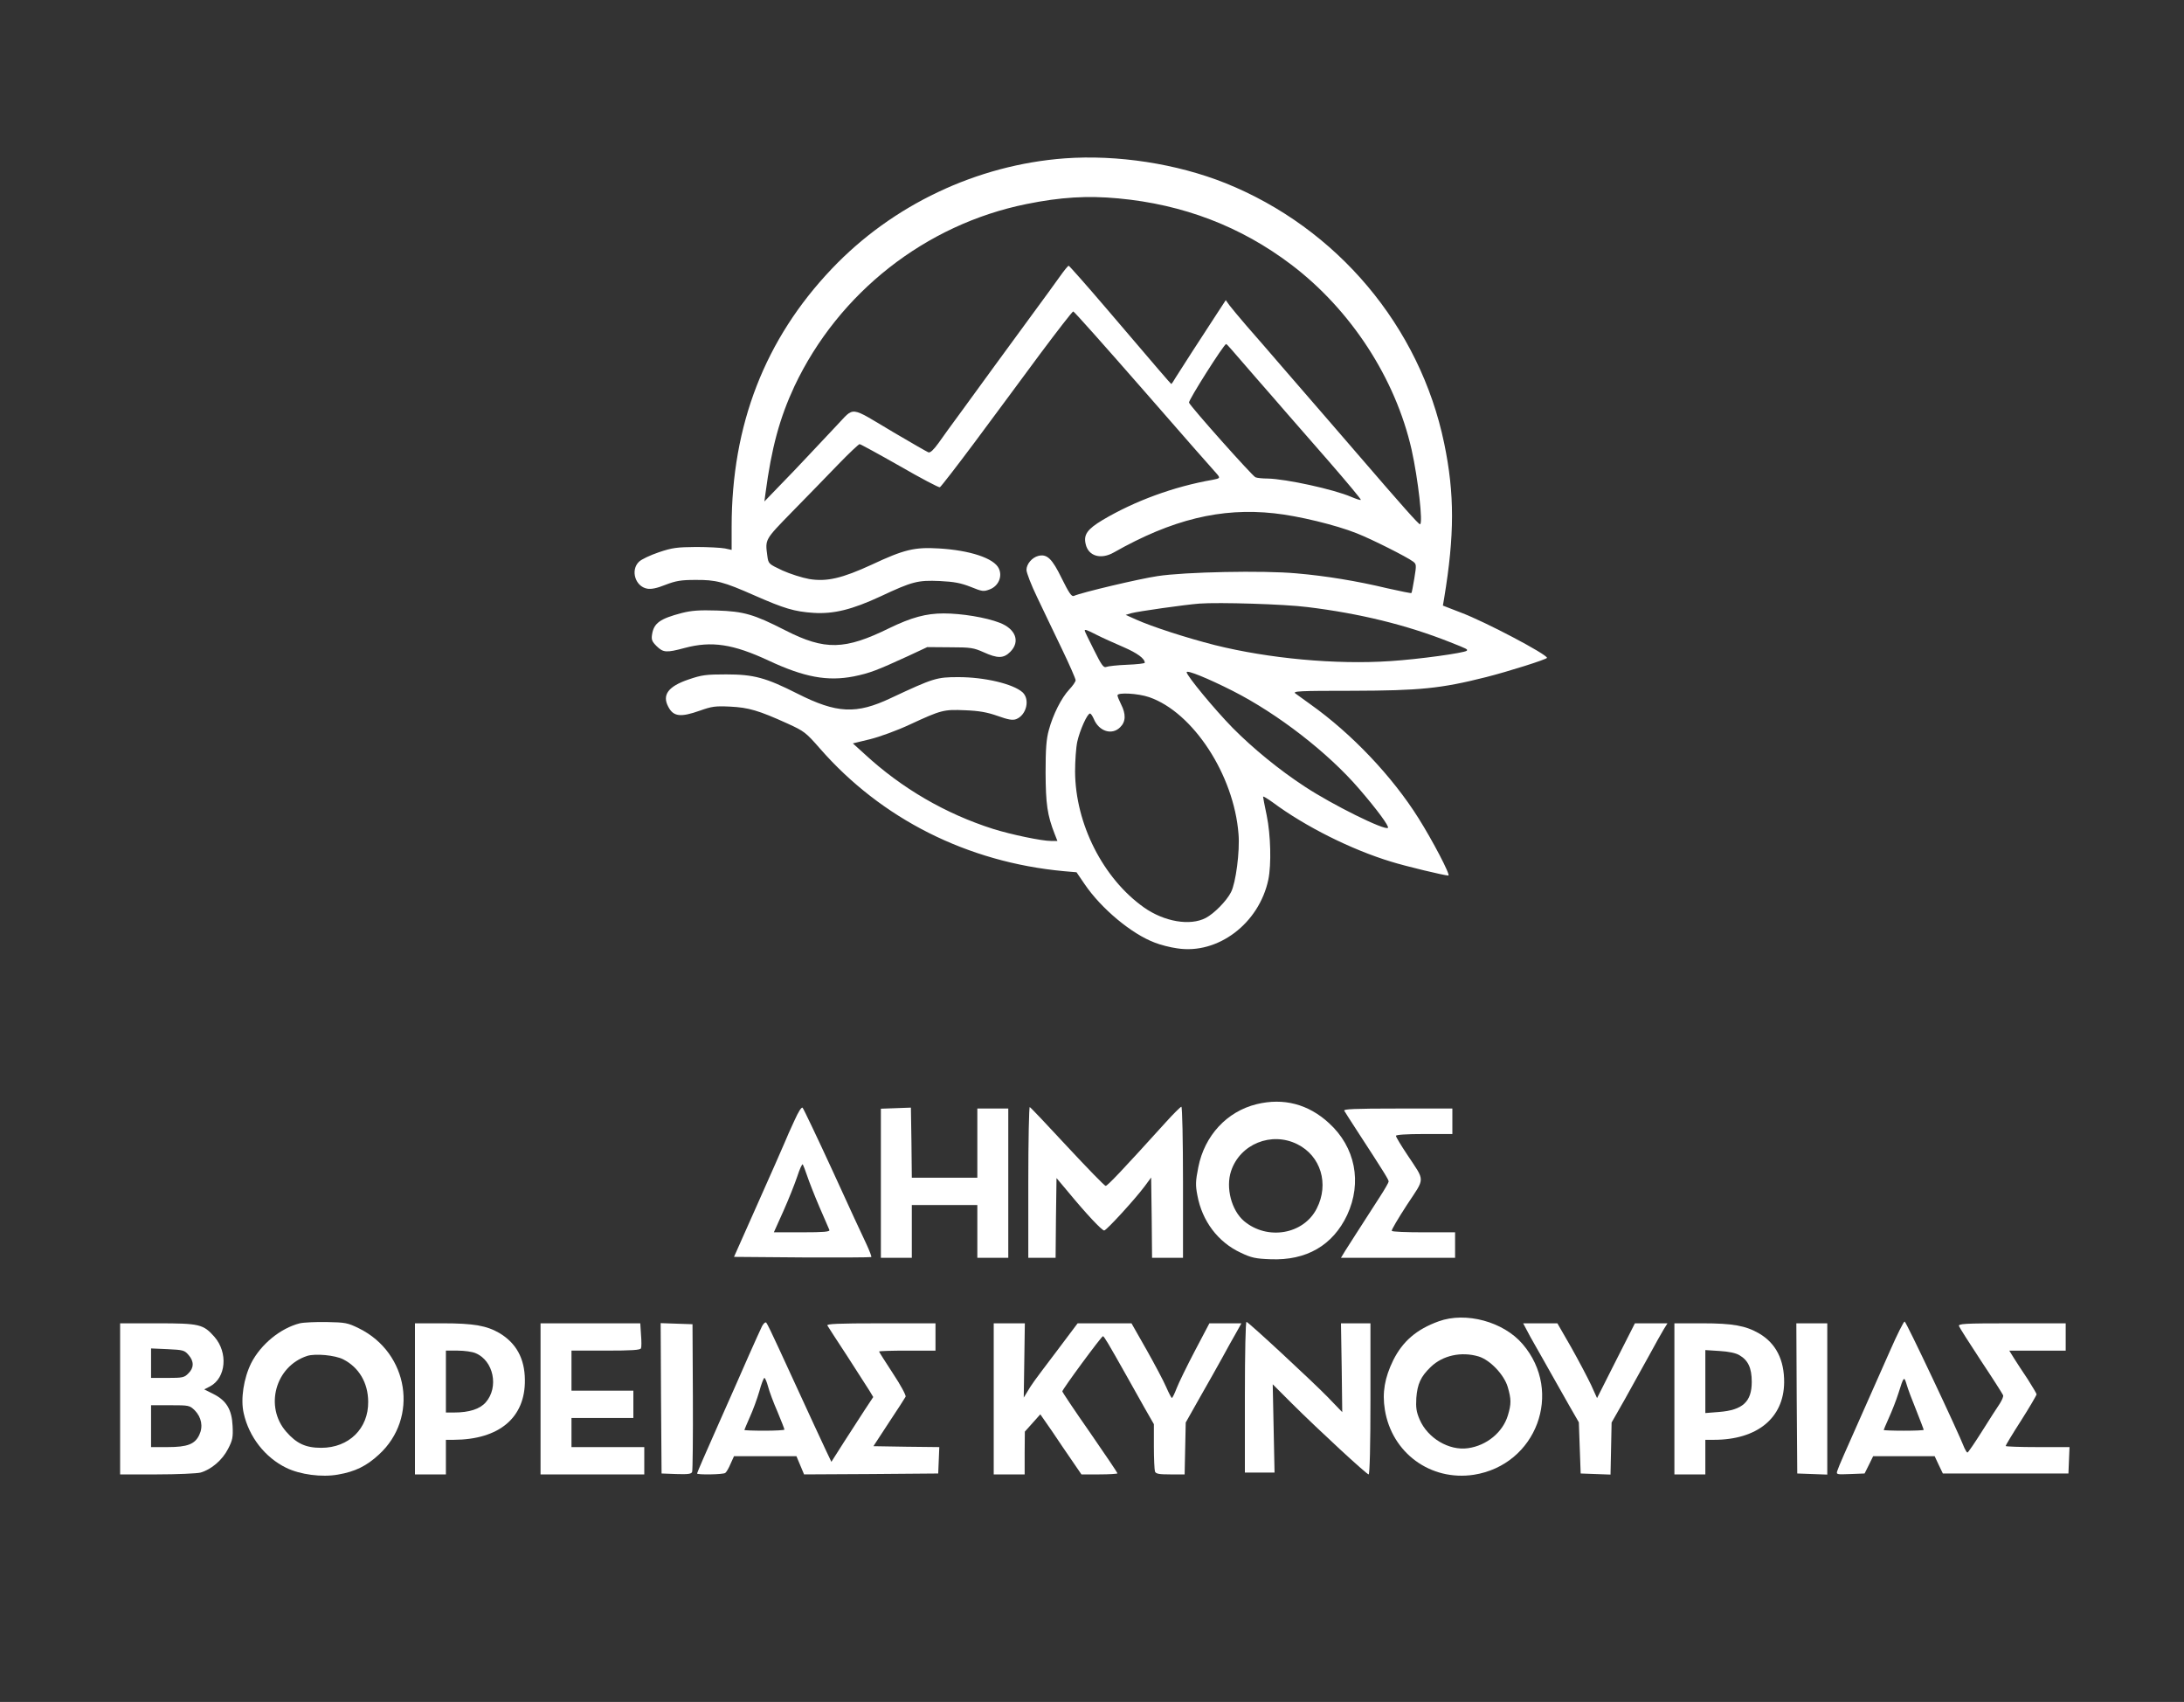 <?xml version="1.0" encoding="utf-8"?>
<!-- Generator: Adobe Illustrator 18.0.0, SVG Export Plug-In . SVG Version: 6.00 Build 0)  -->
<!DOCTYPE svg PUBLIC "-//W3C//DTD SVG 1.1//EN" "http://www.w3.org/Graphics/SVG/1.1/DTD/svg11.dtd">
<svg version="1.1" id="Layer_1" xmlns="http://www.w3.org/2000/svg" xmlns:xlink="http://www.w3.org/1999/xlink" x="0px" y="0px"
	 viewBox="0 0 1200 935" enable-background="new 0 0 1200 935" xml:space="preserve">
<rect x="0" y="0" width="1200" height="935" fill="#333333" stroke="none"/>
<g transform="translate(0,935) scale(0.1,-0.1)">
	<path fill="#FFFFFF" d="M5850,8480c-483-36-947-256-1280-607c-367-386-550-857-550-1416v-128l-37,8c-21,4-92,8-158,8
		c-105-1-131-4-205-29c-47-16-96-39-109-52c-48-46-21-136,45-148c21-4,53,2,100,21c57,22,86,27,164,27c114,1,155-10,325-85
		c164-72,219-89,325-96c111-7,212,18,369,91c175,82,204,89,324,84c81-4,116-11,170-32c64-26,71-27,105-14c48,18,71,71,50,115
		c-26,56-158,100-330,110c-133,8-191-6-368-89c-163-75-247-95-344-79c-39,7-105,28-147,47c-76,36-77,36-83,81c-12,91-15,86,137,242
		c79,80,192,197,252,259c59,61,113,112,118,112s104-54,220-120c116-67,215-119,221-117c6,3,92,114,192,248s260,351,357,482
		c97,130,180,237,184,236c5,0,179-196,388-435c209-240,388-444,398-454c23-26,22-28-20-36c-213-37-428-116-605-221
		c-83-50-105-80-93-131c14-67,83-88,155-47c319,181,589,247,881,215c132-14,339-64,454-110c84-33,276-130,309-155c19-14,19-19,7-93
		c-7-42-14-79-16-80c-2-2-61,10-132,26c-167,40-337,68-499,82c-184,17-615,8-764-15c-101-15-418-90-460-109c-12-5-27,17-66,96
		c-53,109-81,136-129,124c-35-9-65-45-65-77c0-15,26-83,59-151c32-68,93-194,135-282c42-87,76-165,76-173s-16-31-35-51
		c-43-46-89-137-112-222c-14-50-18-104-18-235c1-172,9-232,50-337l15-38h-36c-50,0-218,35-317,66c-261,83-501,222-706,411l-65,59
		l95,23c52,13,149,48,219,81c173,80,185,83,303,78c77-3,121-11,178-31c59-21,82-25,102-18c57,22,78,109,35,148c-52,46-208,83-352,83
		c-120,0-136-5-371-115c-190-90-297-85-513,24c-174,88-240,106-392,106c-111,0-134-3-207-28c-112-38-146-85-111-150
		c28-54,67-59,174-21c65,23,84,26,166,22c101-5,156-21,315-93c92-42,101-49,178-137c338-387,811-625,1340-674l70-6l45-66
		c91-134,259-274,386-321c30-12,85-26,122-31c223-35,450,136,501,378c17,83,13,245-9,352c-11,52-20,99-20,103s24-10,53-31
		c179-133,433-260,651-326c80-25,293-76,314-76c14,0-87,193-164,315c-145,231-368,465-593,625c-35,25-72,52-83,60
		c-17,13,16,15,314,15c368,1,484,12,733,75c119,30,335,98,335,106c0,19-338,198-474,249l-98,38l7,41c57,345,58,573,0,851
		c-133,641-588,1182-1202,1429C6465,8451,6140,8501,5850,8480z M6145,8260c356-33,673-154,950-364c327-248,572-624,661-1016
		c36-162,64-410,46-410c-8,0-96,99-338,380c-12,14-87,100-165,191c-79,91-196,226-259,299c-63,74-149,172-190,219
		c-41,48-84,99-95,114l-20,28l-51-78c-84-128-198-305-223-345c-12-21-24-38-25-38c-2,0-74,83-355,413c-111,130-206,237-209,237
		c-4,0-25-26-47-57s-93-129-158-217c-65-89-157-215-205-280c-48-66-127-175-177-243c-49-67-108-147-129-178c-27-37-45-54-55-50
		c-8,3-93,52-190,109c-251,149-212,144-317,35c-49-52-120-127-159-169c-38-41-107-113-153-160l-82-85l6,45c33,250,78,414,159,588
		c243,514,720,889,1275,1001C5827,8267,5974,8276,6145,8260z M6768,7428c15-18,77-89,137-158c61-69,133-153,161-185
		c29-33,134-154,234-268c100-115,180-211,177-213c-2-3-26,5-52,16c-97,42-360,99-460,101c-27,0-58,3-67,7c-17,7-355,386-365,410
		c-5,11,192,322,204,322C6739,7460,6753,7446,6768,7428z M7183,6015c287-35,545-98,782-192c96-38,101-40,94-48c-13-12-263-47-421-57
		c-298-20-666,14-963,88c-157,40-345,101-432,140l-58,26l30,9c35,10,296,47,375,53C6699,6042,7058,6031,7183,6015z M6028,5861
		c31-16,97-45,145-66c76-33,117-63,117-86c0-4-44-9-97-11c-54-2-106-8-115-12c-14-6-26,10-67,93c-28,55-51,103-51,106
		C5960,5894,5969,5891,6028,5861z M6774,5554c248-126,524-340,694-538c97-112,166-206,158-214c-17-16-304,126-456,226
		c-141,92-285,210-397,323c-99,101-252,286-253,306C6520,5671,6638,5623,6774,5554z M6314,5520c241-83,466-427,491-752
		c8-95-15-269-41-319c-24-48-93-118-139-142c-86-45-228-21-340,58c-224,159-376,458-378,745c0,58,5,132,12,165c14,63,55,155,70,155
		c5,0,14-14,21-30c28-68,100-91,145-45c31,30,32,72,5,125c-11,22-20,44-20,50C6140,5547,6253,5541,6314,5520z"/>
	<path fill="#FFFFFF" d="M3745,5982c-118-31-152-55-162-116c-5-30-1-40,25-66c36-35,53-37,153-10c149,40,267,22,464-70
		c195-91,322-114,466-86c88,18,127,33,299,112l105,49l125-1c114,0,130-3,184-27c77-35,110-35,147,2c56,56,30,126-59,160
		c-75,29-208,51-307,51c-97,0-177-22-299-81c-244-120-353-123-571-12c-174,89-229,104-375,109C3842,5999,3800,5996,3745,5982z"/>
	<path fill="#FFFFFF" d="M6905,3284c-164-40-287-173-321-347c-15-75-16-98-5-154c26-141,113-257,238-315c58-28,82-33,164-36
		c197-8,342,76,421,243c83,179,45,373-100,505C7189,3284,7053,3320,6905,3284z M7128,3064c129-64,176-218,107-353
		c-72-143-272-177-400-69c-69,59-101,183-71,274C6813,3065,6986,3135,7128,3064z"/>
	<path fill="#FFFFFF" d="M4365,3194c-20-43-45-99-55-124s-77-175-148-335l-129-290l375-3c206-1,377,0,379,2c3,2-9,33-25,68
		c-17,35-101,216-186,403c-86,187-161,344-166,349C4404,3270,4387,3243,4365,3194z M4435,2890c10-30,40-107,67-170
		c28-63,52-121,55-127c4-10-30-13-150-13h-155l53,118c29,65,63,151,76,190c13,40,26,69,30,65C4414,2948,4425,2920,4435,2890z"/>
	<path fill="#FFFFFF" d="M4923,3262l-83-3v-409v-410h85h85v145v145h180h180v-145v-145h85h85v410v410h-85h-85v-190v-190h-180h-180
		l-2,193l-3,192L4923,3262z"/>
	<path fill="#FFFFFF" d="M5650,2856v-416h75h75l2,219l3,219l68-81c95-115,181-207,194-207c12,0,167,169,221,241l37,50l3-220l2-221
		h85h85v415c0,228-4,415-9,415c-4,0-44-39-87-87c-238-263-319-348-329-348c-6,0-100,97-210,215c-109,118-203,217-207,218
		C5654,3270,5650,3085,5650,2856z"/>
	<path fill="#FFFFFF" d="M7386,3248c4-7,35-56,69-108c153-235,175-271,175-281c0-5-21-42-47-82c-120-187-171-265-192-299l-23-38h314
		h313v70v70h-172c-94,0-174,3-176,8c-3,4,35,68,83,142c102,155,102,125,1,278c-34,51-61,96-61,102s57,10,155,10h155v70v70h-301
		C7442,3260,7380,3257,7386,3248z"/>
	<path fill="#FFFFFF" d="M7905,2091c-122-44-198-110-250-214c-47-96-61-178-46-271c38-238,251-394,489-358c344,54,494,455,268,718
		C8261,2089,8054,2145,7905,2091z M8124,1898c63-19,140-100,160-167c20-68,20-94,1-157c-28-93-117-166-219-180
		c-104-15-222,55-266,158c-18,42-21,65-18,118c6,77,24,117,79,170C7927,1904,8029,1926,8124,1898z"/>
	<path fill="#FFFFFF" d="M1647,2080c-106-27-214-115-267-219c-41-83-59-197-41-275c29-130,117-243,234-300c76-37,195-53,284-37
		c94,16,157,47,225,110c220,201,164,558-109,693c-63,31-75,33-178,35C1735,2088,1668,2085,1647,2080z M1886,1882
		c86-44,136-128,137-232c2-148-106-254-258-254c-85,0-135,23-192,88c-121,138-60,360,115,417C1733,1915,1841,1905,1886,1882z"/>
	<path fill="#FFFFFF" d="M4187,2064c-8-16-40-87-72-159c-31-71-108-246-171-387s-114-259-114-263c0-8,143-6,155,3c6,4,19,26,29,50
		l19,42h172h171l21-50l21-50l369,2l368,3l3,72l3,73l-181,2l-181,3l85,130c48,72,89,136,92,142c3,7-28,65-70,128
		c-42,64-76,118-76,120c0,3,70,5,155,5h155v75v75h-301c-237,0-299-3-293-12c4-7,53-83,109-168c55-85,110-171,122-190l21-35l-47-71
		c-25-39-77-119-115-178l-68-107l-30,63c-27,57-69,148-260,563c-33,72-63,134-68,139C4205,2088,4195,2079,4187,2064z M4220,1733
		c7-27,30-89,52-139c21-50,38-94,38-98c0-3-49-6-110-6c-60,0-110,2-110,4s14,34,30,71c17,37,40,100,52,141c11,41,24,74,28,74
		S4213,1759,4220,1733z"/>
	<path fill="#FFFFFF" d="M6840,1676v-416h81h82l-5,243l-5,242l106-106c148-147,410-389,421-389c6,0,10,155,10,415v415h-81h-81l4-244
		l3-244l-80,83c-86,88-431,408-446,413C6844,2090,6840,1925,6840,1676z"/>
	<path fill="#FFFFFF" d="M10386,1932c-38-86-117-265-176-397s-111-250-114-263c-8-23-7-23,71-20l78,3l24,48l23,47h169h169l22-47
		l23-48h345h345l3,73l3,72h-176c-96,0-175,3-175,6c0,4,38,67,85,140c47,74,85,139,85,144c0,4-22,41-48,82c-27,40-61,92-76,116
		l-26,42h155h155v75v75h-296c-265,0-296-2-290-16c3-8,58-95,122-192c64-96,118-181,120-187c3-6-6-27-18-46c-13-19-57-87-97-151
		c-41-65-77-118-81-118c-3,0-10,11-16,24c-37,95-321,696-329,696C10460,2090,10424,2019,10386,1932z M10529,1602
		c22-56,41-105,41-107c0-3-49-5-110-5c-60,0-110,2-110,4s13,32,29,68c16,35,40,96,52,134c29,93,31,95,45,48
		C10482,1722,10506,1658,10529,1602z"/>
	<path fill="#FFFFFF" d="M660,1665v-415h203c111,0,219,5,239,10c59,17,120,69,151,130c25,48,28,64,25,126c-4,90-34,140-106,176
		l-50,25l33,17c87,47,99,185,23,272c-61,69-82,74-313,74H660V1665z M1036,1906c31-35,30-71-1-101c-22-23-32-25-115-25h-90v81v81
		l91-4C1006,1934,1014,1932,1036,1906z M1070,1602c37-38,47-89,25-135c-24-51-65-67-174-67h-91v115v115h106
		C1039,1630,1042,1629,1070,1602z"/>
	<path fill="#FFFFFF" d="M2280,1665v-415h85h85v95v95h43c250,1,394,122,391,330c-1,117-48,202-141,257c-69,40-141,53-310,53h-153
		V1665z M2613,1916c99-41,129-187,56-270c-32-37-91-56-174-56h-45v170v170h65C2551,1930,2595,1924,2613,1916z"/>
	<path fill="#FFFFFF" d="M2970,1665v-415h285h285v75v75h-200h-200v80v80h170h170v75v75h-170h-170v110v110h189c142,0,190,3,193,13
		c3,6,3,40,0,75l-4,62h-274h-274V1665z"/>
	<path fill="#FFFFFF" d="M3632,1668l3-413l81-3c64-2,83,0,87,12c3,8,5,193,4,413l-2,398l-88,3l-87,3L3632,1668z"/>
	<path fill="#FFFFFF" d="M5460,1665v-415h85h85v118l1,117l43,48l42,47l64-92c34-51,85-126,112-165l50-73h99c54,0,99,3,99,6
		s-68,104-151,224c-84,120-152,222-152,226c-1,10,215,303,223,303c6,1,30-40,128-214c28-49,73-130,101-180l51-89v-122
		c0-67,3-129,6-138c5-13,22-16,84-16h79l3,143l3,142l79,140c44,77,100,176,124,220s57,104,74,133l29,52h-88h-88l-80-152
		c-44-84-89-176-100-205s-23-53-26-53s-17,27-31,59c-14,33-63,125-108,205l-83,146h-148h-148l-118-157c-131-173-132-175-159-220
		l-19-31l3,204l3,204h-85h-86V1665z"/>
	<path fill="#FFFFFF" d="M8386,2048c9-18,33-62,54-98c20-36,58-101,82-145c25-44,70-123,99-175l54-94l5-141l5-140l82-3l82-3l3,143
		l3,143l74,130c40,72,100,180,133,240c33,61,69,125,80,143l20,32h-90h-89l-104-205l-104-206l-33,73c-19,40-68,133-109,206l-76,132
		h-94h-94L8386,2048z"/>
	<path fill="#FFFFFF" d="M9200,1665v-415h85h85v95v95h47c238,0,384,120,386,315c1,124-45,215-137,269c-74,43-145,56-313,56h-153
		V1665z M9557,1905c48-28,68-70,68-147c0-109-50-155-180-165l-75-6v173v173l78-5C9498,1925,9537,1917,9557,1905z"/>
	<path fill="#FFFFFF" d="M9872,1668l3-413l83-3l82-3v416v415h-85h-85L9872,1668z"/>
</g>
</svg>

